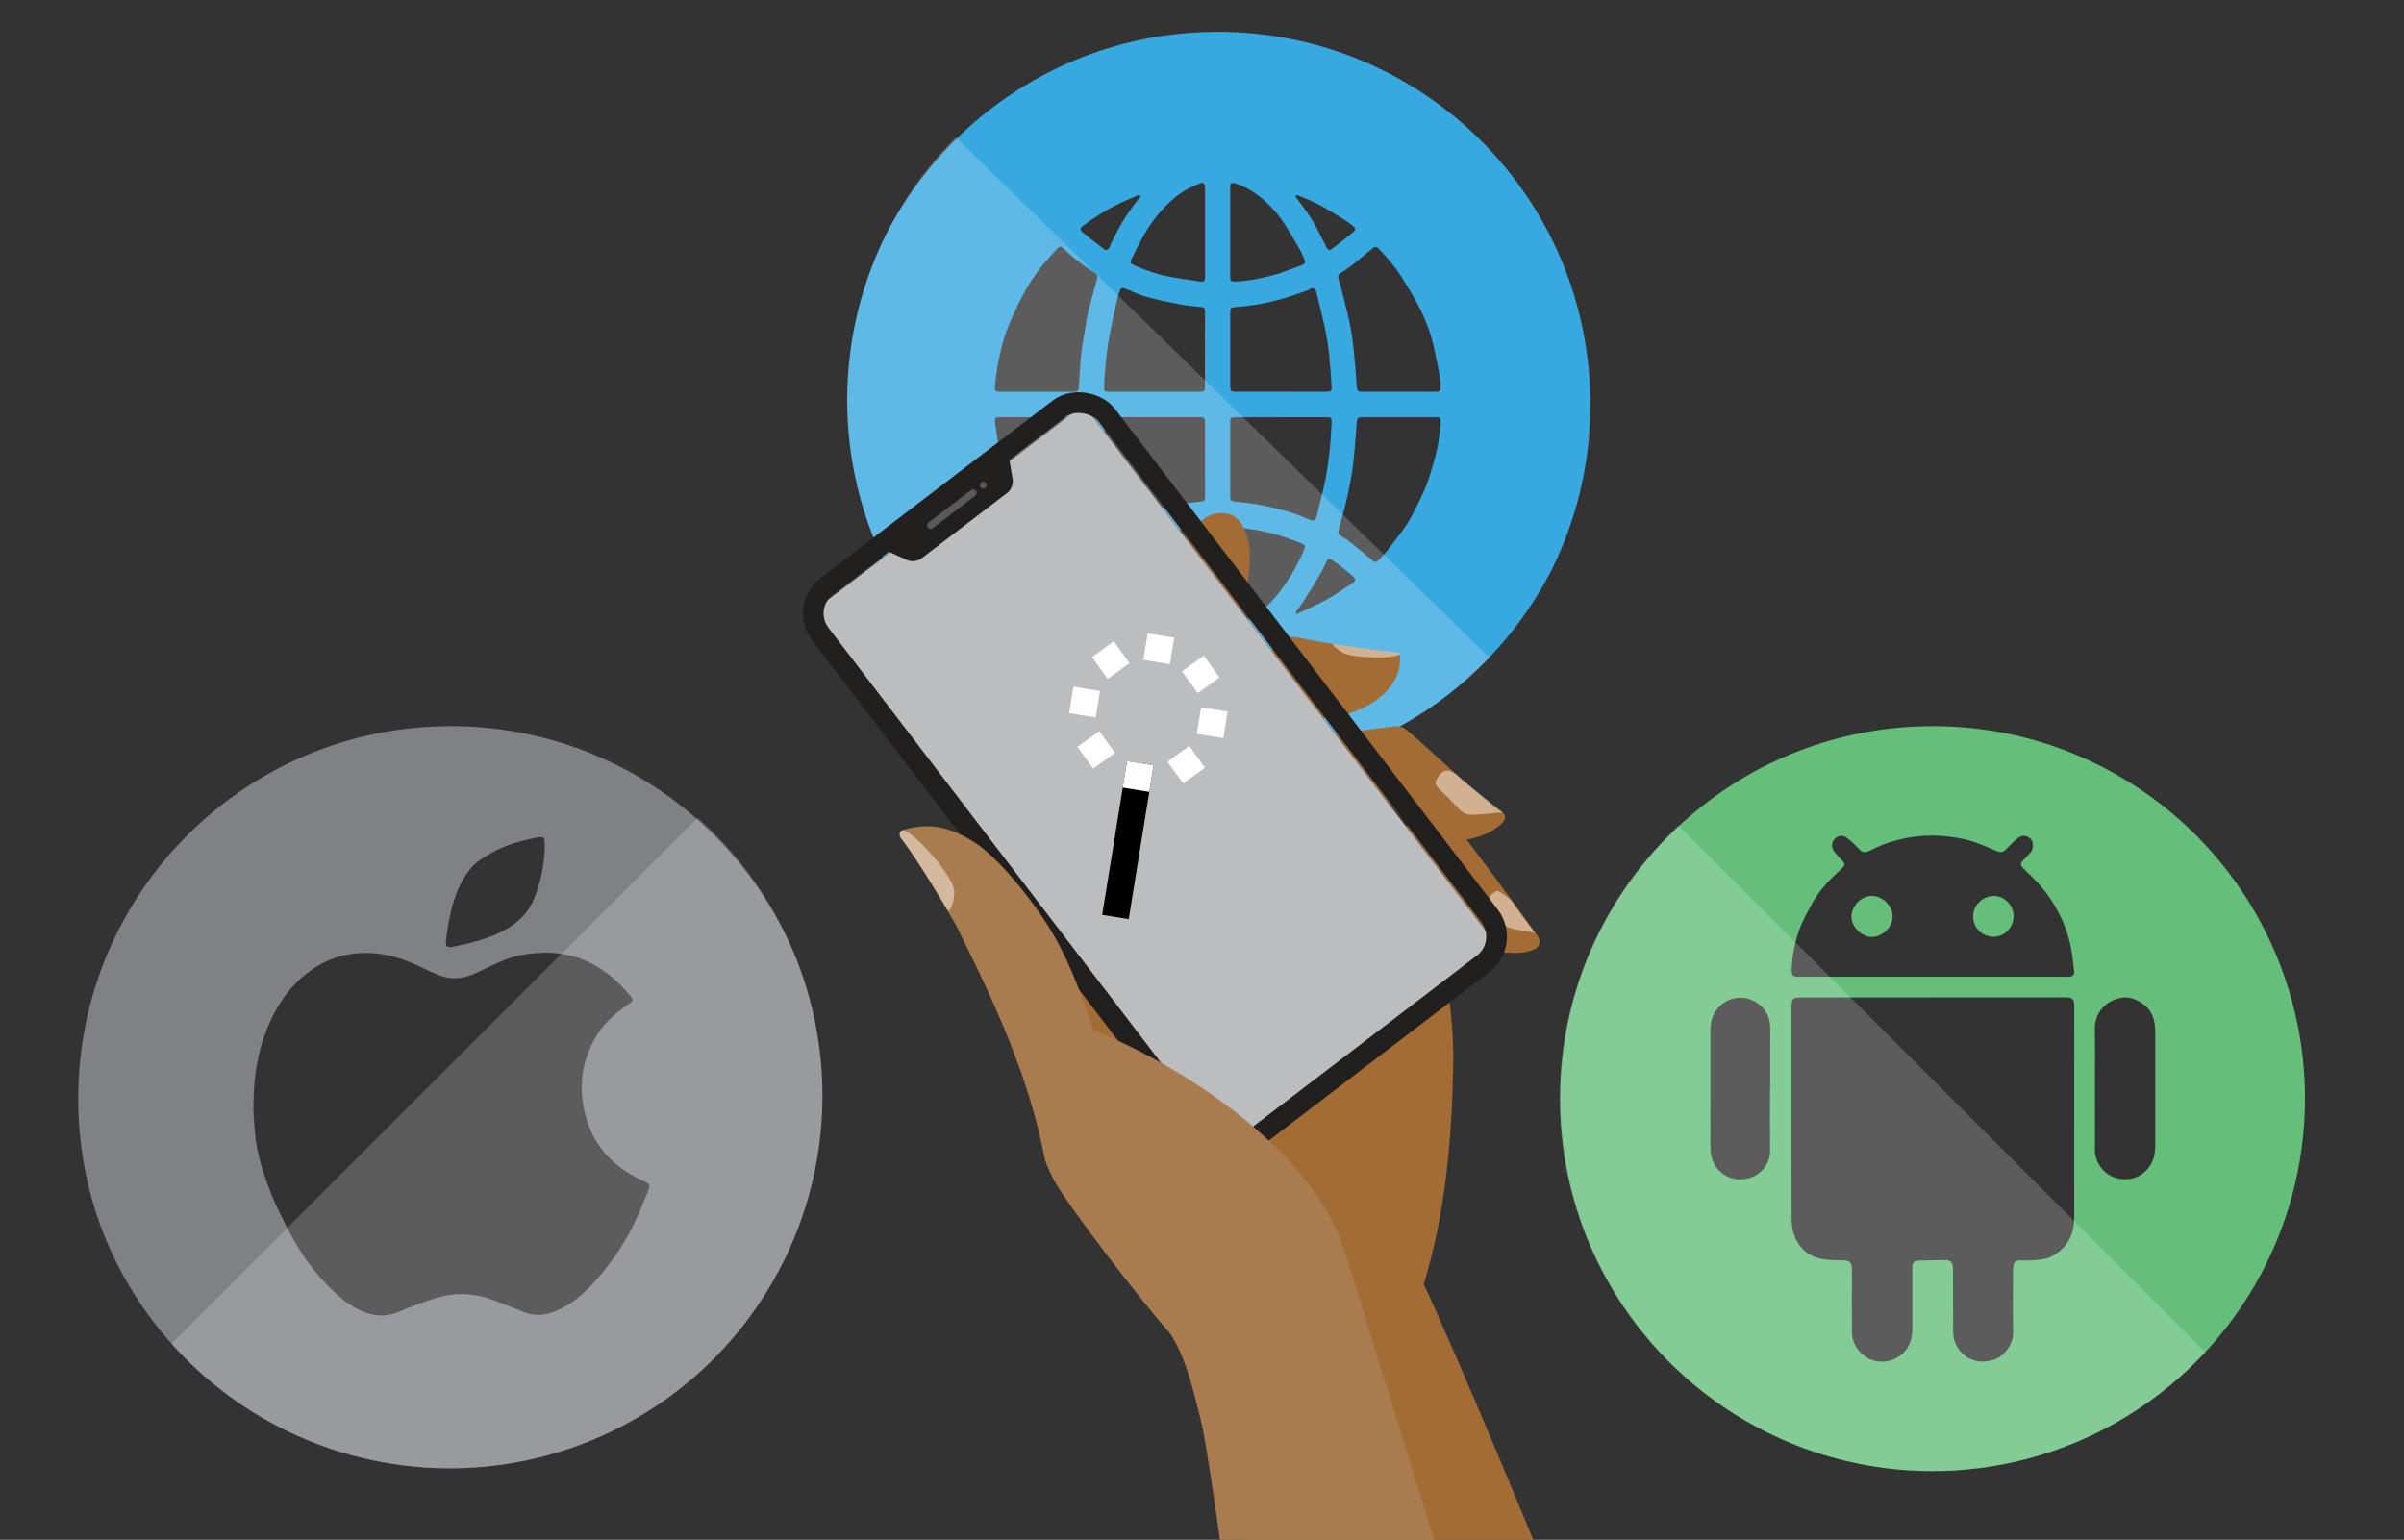 <?xml version="1.0" encoding="UTF-8"?>
<svg id="a" data-name="Layer_1" xmlns="http://www.w3.org/2000/svg" xmlns:xlink="http://www.w3.org/1999/xlink" viewBox="0 0 874 560">
  <rect x="0" y="0" width="874" height="560" fill="#333333" stroke="none"/>
  <defs>
    <clipPath id="b">
      <circle cx="443.5" cy="145.5" r="135.5" style="fill: none;"/>
    </clipPath>
    <clipPath id="c">
      <circle cx="163.5" cy="398.5" r="135.5" style="fill: none;"/>
    </clipPath>
    <clipPath id="d">
      <circle cx="702.5" cy="399.5" r="135.5" style="fill: none;"/>
    </clipPath>
  </defs>
  <g style="clip-path: url(#b);">
    <g>
      <path d="M442.73,11.57c-74.81,0-135.46,60.65-135.46,135.46s60.65,135.46,135.46,135.46,135.46-60.65,135.46-135.46S517.55,11.57,442.73,11.57ZM438.08,140.66c.01,1.48-.32,1.82-1.82,1.82-5.56,0-11.13,0-16.69,0h0c-5.5,0-10.99,0-16.49,0-1.51,0-1.74-.21-1.68-1.75.28-6.53.86-13.03,2.11-19.45.82-4.23,1.77-8.44,2.71-12.65.24-1.07.64-2.11,1.01-3.15.35-.98,1.14-.77,1.82-.51,2.61.99,5.14,2.25,7.81,2.99,4.05,1.12,8.18,1.98,12.3,2.78,2.5.48,5.07.64,7.6.94,1.05.13,1.33.51,1.33,1.81,0,8.54-.02,17.07-.03,25.61,0,.52,0,1.04,0,1.56ZM403,151.73c5.57-.01,11.13,0,16.7,0h0c5.57,0,11.13,0,16.7,0,1.36,0,1.68.36,1.68,1.74,0,8.96.01,17.91.03,26.87,0,1.79-.18,1.96-1.99,2.13-5.89.53-11.73,1.42-17.39,3.21-2.7.85-5.37,1.76-8.05,2.68-.61.21-1.16.62-1.77.86-1.02.4-1.55.09-1.82-.97-1.02-3.98-2.22-7.92-3.02-11.94-.81-4.06-1.32-8.18-1.79-12.3-.41-3.53-.62-7.09-.87-10.64-.1-1.41.14-1.62,1.59-1.62ZM426.88,72.07c2.88-2.43,6.15-4.16,9.66-5.48.76-.29,1.22.01,1.45.69.12.35.11.75.11,1.12,0,5.39,0,10.78,0,16.17h0c0,5.42,0,10.85,0,16.27,0,1.21-.43,1.74-1.49,1.58-4.16-.62-8.34-1.18-12.46-2-4.13-.82-8.08-2.33-11.95-3.99-1.11-.48-1.39-1.07-.88-2.09,1.33-2.65,2.6-5.32,4.03-7.92,2.99-5.46,6.76-10.32,11.53-14.35ZM393.66,82.19c3.97-3,8.17-5.63,12.62-7.85,2.34-1.17,4.77-2.16,7.17-3.2.3-.13.69-.08,1.03-.11.06.12.13.23.19.35-.7.92-1.4,1.84-2.1,2.76-3.2,4.21-5.92,8.71-8.15,13.51-.36.78-.71,1.56-1.09,2.34-.43.9-1.23,1.18-2.04.56-2.62-2.01-5.22-4.06-7.78-6.15-.91-.74-.78-1.51.14-2.2ZM361.71,140.58c.54-5.97,1.61-11.85,3.35-17.58.8-2.63,1.83-5.2,2.96-7.71,1.52-3.36,3.12-6.7,4.92-9.91,2.23-3.97,4.91-7.66,7.93-11.09,1.16-1.32,2.32-2.65,3.54-3.92.89-.92,1.29-.92,2.17-.05,3.4,3.32,7.12,6.21,11.15,8.73,1.28.8,1.44,1.33,1.04,2.78-1.07,3.89-2.24,7.76-3.15,11.69-.73,3.16-1.11,6.4-1.71,9.59-1.12,5.9-1.27,11.88-1.72,17.84-.08,1.12-.54,1.53-1.66,1.53-4.53,0-9.06,0-13.59,0,0,0,0,0,0,0-4.49,0-8.99,0-13.48,0-1.56,0-1.88-.37-1.74-1.91ZM386.32,203.98c-.66.63-1.22.54-1.76-.11-2.62-3.11-5.4-6.11-7.81-9.38-2.14-2.9-4.05-6.01-5.76-9.19-1.58-2.94-2.89-6.04-4.06-9.16-1.23-3.29-2.41-6.63-3.16-10.05-.92-4.17-1.41-8.44-2.03-12.67-.2-1.32.19-1.69,1.63-1.7,4.53-.02,9.06,0,13.59,0h0c4.43,0,8.85.01,13.28,0,1.57,0,1.86.27,1.98,1.83.34,4.55.46,9.13,1.12,13.63.89,6.04,2.12,12.03,3.36,18.02.52,2.49,1.38,4.91,2.17,7.34.35,1.09-.02,1.77-.87,2.38-2.85,2.06-5.69,4.12-8.49,6.24-1.13.85-2.15,1.84-3.18,2.81ZM414.43,223.18c-.29-.04-.6,0-.86-.12-4.29-1.8-8.56-3.65-12.49-6.18-2.54-1.64-5.03-3.36-7.54-5.05-.79-.53-.92-1.38-.18-1.98,2.59-2.1,5.21-4.18,7.88-6.19,1.01-.76,1.73-.35,2.24.79.9,2.01,1.84,4.01,2.92,5.92,1.32,2.34,2.75,4.61,4.22,6.86.92,1.4,2.03,2.69,3.03,4.04.37.51.67,1.07,1.01,1.61-.08.1-.15.2-.23.3ZM436.14,227.33c-6.92-2.3-11.99-7.01-16.18-12.71-2.42-3.3-4.47-6.86-6.58-10.38-.88-1.47-1.49-3.11-2.16-4.7-.38-.89-.07-1.45.81-1.78,2.87-1.07,5.72-2.24,8.63-3.18,2.1-.68,4.27-1.15,6.44-1.54,2.88-.51,5.8-.88,8.7-1.26,1.96-.25,2.28.08,2.28,2.01,0,5.32,0,10.65,0,15.97h.02c0,5.39,0,10.79,0,16.18,0,1.57-.5,1.88-1.98,1.39ZM471.85,71.03c2.48,1.06,5.01,2.01,7.39,3.26,3.02,1.59,5.92,3.4,8.83,5.19,1.29.79,2.47,1.76,3.7,2.64,1.17.84,1.26,1.42.14,2.34-2.15,1.78-4.35,3.51-6.55,5.23-.62.48-1.3.87-2.06,1.36-.36-.31-.72-.49-.87-.77-1.22-2.36-2.36-4.76-3.6-7.1-.82-1.55-1.75-3.05-2.7-4.53-.93-1.44-1.95-2.84-2.95-4.23-.62-.87-1.31-1.68-1.93-2.55-.15-.22-.16-.54-.23-.82.28,0,.6-.11.83,0ZM482.49,142.48c-5.12,0-10.23,0-15.35-.02-.48,0-.97,0-1.45,0-5.56,0-11.13,0-16.69,0-1.39,0-1.73-.33-1.73-1.69,0-8.95,0-17.91,0-26.86,0-1.97.14-2.1,2.08-2.25,5.39-.4,10.71-1.29,15.91-2.72,3.35-.92,6.62-2.15,9.92-3.26.32-.11.61-.32.91-.49,1.34-.74,2.09-.48,2.46.99,1,4.02,2,8.04,2.92,12.07,1.69,7.41,2.21,14.95,2.66,22.51.08,1.36-.25,1.71-1.65,1.71ZM484.13,153.49c-.29,6.74-.87,13.46-2.12,20.08-.93,4.88-2.25,9.68-3.43,14.5-.3,1.24-1.06,1.48-2.18,1.03-2.69-1.08-5.36-2.24-8.13-3.05-3.51-1.02-7.08-1.86-10.67-2.54-2.95-.56-5.96-.8-8.94-1.11-1-.11-1.39-.57-1.39-1.53,0-9.19,0-18.39,0-27.58,0-1.26.34-1.55,1.76-1.55,5.57,0,11.13,0,16.7,0v-.02c5.57,0,11.13,0,16.7,0,1.44,0,1.76.32,1.7,1.78ZM447.25,68.16c0-1.63.39-1.9,1.95-1.42,4.18,1.28,7.68,3.69,10.89,6.58,2.78,2.51,5.19,5.35,7.18,8.53,1.86,2.98,3.63,6.01,5.37,9.06.63,1.1,1.13,2.29,1.58,3.47.44,1.17.18,1.62-.98,2.05-3.14,1.14-6.24,2.44-9.44,3.37-4.71,1.37-9.53,2.31-14.45,2.59-1.77.1-2.09-.13-2.09-1.87,0-5.36,0-10.72,0-16.08h0c0-5.43,0-10.86,0-16.28ZM455.24,224.54c-1.92,1.17-4.07,2-6.18,2.82-1.38.54-1.8.13-1.81-1.37,0-5.46,0-10.92,0-16.38h0c0-5.43,0-10.85,0-16.28,0-1.31.29-1.69,1.57-1.58,2.33.21,4.67.45,6.98.84,2.45.41,4.88.93,7.28,1.56,2.13.56,4.21,1.31,6.29,2.02,1.3.45,2.57.99,3.85,1.49,1.13.44,1.39.82.98,1.97-.44,1.23-1.03,2.41-1.59,3.59-1.95,4.06-4.25,7.91-6.98,11.48-2.92,3.84-6.27,7.3-10.41,9.83ZM491.87,211.93c-3.04,2.01-6.02,4.15-9.2,5.92-3.45,1.92-7.09,3.48-10.65,5.2-.15.07-.32.13-.78.32-.02-.41-.15-.78-.02-.97.74-1.08,1.61-2.06,2.31-3.16,2.24-3.55,4.46-7.12,6.6-10.73.86-1.45,1.52-3.02,2.26-4.54.37-.78.95-.91,1.6-.47,1.4.94,2.79,1.9,4.12,2.93,1.33,1.03,2.6,2.16,3.88,3.25.93.79.92,1.55-.12,2.24ZM523.76,153.37c-.24,4.75-.99,9.41-2.31,13.97-.86,2.98-1.66,5.99-2.78,8.87-1.21,3.1-2.69,6.11-4.19,9.09-1.12,2.21-2.33,4.4-3.74,6.44-2.04,2.94-4.26,5.76-6.47,8.58-.93,1.19-2.04,2.25-3.06,3.38-.75.84-1.28.9-2.12.21-2.79-2.31-5.56-4.64-8.38-6.91-.88-.71-1.9-1.26-2.86-1.86-1.41-.89-1.47-1.31-1.04-2.89,1.03-3.72,2.06-7.45,2.9-11.22.86-3.87,1.69-7.77,2.17-11.7.65-5.27.95-10.59,1.38-15.89.11-1.33.45-1.69,2.04-1.69,4.46-.01,8.92,0,13.38,0h0c4.49-.01,8.99-.01,13.48-.01,1.36,0,1.66.3,1.59,1.65ZM522.02,142.48c-4.46,0-8.92,0-13.38,0h0c-4.39,0-8.78,0-13.17,0-1.94,0-2.09-.27-2.23-2.22-.3-4.44-.65-8.89-1.12-13.31-.33-3.09-.74-6.18-1.39-9.22-.96-4.52-2.15-8.99-3.27-13.48-.27-1.1-.68-2.18-.94-3.28-.24-1.03.63-1.45,1.29-1.92,1.12-.8,2.34-1.48,3.41-2.34,2.53-2.02,5.02-4.09,7.5-6.18,1.15-.97,1.59-1.02,2.61.04,3.04,3.17,5.93,6.48,8.24,10.21,2.29,3.69,4.6,7.38,6.56,11.24,2.32,4.59,4.1,9.43,5.22,14.47.74,3.33,1.41,6.68,2.03,10.04.24,1.32.25,2.68.35,4.03.13,1.62-.14,1.91-1.74,1.91Z" style="fill: #37a8e0;"/>
      <rect x="323" y="52" width="145" height="292" transform="translate(-22.38 342.92) rotate(-45.72)" style="fill: #fff; opacity: .2;"/>
    </g>
  </g>
  <g>
    <g>
      <g>
        <path d="M415.43,241.08c4.13-14.33,8.28-28.73,14.69-42.18,2.71-5.69,6.87-11.89,13.16-12.23,4.71-.26,7.04,1.47,9.09,5.73,2.05,4.25,2.21,9.17,1.86,13.87-1.14,15.47-7.2,30.11-13.39,44.34l-25.41-9.53Z" style="fill: #a36c35;"/>
        <path d="M463.26,253.44c7.55,16.02,48.72,5.66,45.52-15.82,0,0-24.98-3.08-37.05-5.79-2.44-.55-4.99.2-6.76,1.96l-13.69,13.58,11.98,6.07Z" style="fill: #a36c35;"/>
        <path d="M509.52,300.77c1.52,3.44,13.86,21.29,15.38,24.74,3.03,6.85,6.42,14.12,12.85,17.97,4,2.39,8.8,3.17,13.46,3.08,2.33-.04,4.81-.38,6.85-1.41,1.68-.85,2.17-3.02,1.09-4.56-4.54-6.45-28.08-38.78-32.56-43.41l-17.07,3.59Z" style="fill: #a36c35;"/>
        <path d="M508.73,296.47c10.21,12.25,27.89,10.9,36.43,3.74,1.89-1.58,3.68-3.56-.5-5.83-4.47-2.42-26.45-23.3-32.8-28.55-.8-.66-1.66-1.32-2.67-1.59-.96-.26-1.98-.13-2.97,0-7.95,1-15.9,2-23.85,3,0,0,23.25,25.49,26.37,29.24Z" style="fill: #a36c35;"/>
        <path d="M573.95,602.98c-3.48-13.98-50.57-124.8-56.46-136.08l.18-.08c7.89-25.8,10.22-53,10.67-79.98.42-25.38-6.17-45.15-10.32-71.11-1.79-11.18-73.41-37.38-109.26-11.9-24.76,17.59-19.7,86.49-14.92,93.15,4.88,6.81,27.75,51.47,43.5,106.28,21.98,76.54,37.61,169.2,37.54,173.61,45.35-36,83.41-61.7,99.08-73.89Z" style="fill: #a36c35;"/>
      </g>
      <g>
        <path d="M546.27,295.49c-3.13.1-6.61.7-9.74.8-1.28.04-2.59.08-3.72-.35-1.21-.45-2.09-1.38-2.94-2.29-1.14-1.21-2.27-2.42-3.41-3.63-.77-.82-4.51-3.89-4.52-5.06-.01-1.6,1.63-3.64,2.72-4.27,2.65-1.52,5.06,1.3,7.15,3.04,3.82,3.18,14.46,11.76,14.46,11.76Z" style="fill: #fff6f1; opacity: .5;"/>
        <path d="M558.15,339.38c-2.49-.81-6.21-.96-8.7-1.77-1.01-.33-2.05-.68-2.87-1.36-.87-.73-5.24-8.64-5.06-9.62.22-1.2,1.34-1.95,2.46-2.53.29-.15.64-.14.92.02,1.12.66,4.03,2.47,5.09,4.13,2.43,3.8,8.16,11.14,8.16,11.14Z" style="fill: #fff6f1; opacity: .5;"/>
        <path d="M484.67,234.21s15.53,2.28,22.8,3.11c.85.1,1.92.1,1.31.68-1.86,1.78-18.17,1.39-21.19-.96-2-1.55-2.96-1.84-2.92-2.84Z" style="fill: #fff6f1; opacity: .5;"/>
      </g>
    </g>
    <rect x="357.91" y="159.26" width="123.65" height="246.84" transform="translate(-85.41 312.96) rotate(-37.39)" style="fill: #bbbdbf; stroke: #4a4c4e; stroke-miterlimit: 10; stroke-width: .15px;"/>
    <rect x="354.33" y="154.85" width="131.1" height="254" rx="12.39" ry="12.39" transform="translate(-84.87 312.88) rotate(-37.39)" style="fill: none; stroke: #221f1f; stroke-miterlimit: 10; stroke-width: 7.52px;"/>
    <path d="M368.18,174.38c.27,1.63-.59,3.79-1.9,4.8l-31.32,23.94c-1.31,1-3.62,1.26-5.13.58l-6.31-2.88c-1.5-.69-1.66-2.07-.35-3.08l40.99-31.33c1.31-1,2.61-.49,2.88,1.14l1.13,6.84Z" style="fill: #221f1f;"/>
    <line x1="338.35" y1="191.06" x2="353.76" y2="179.27" style="fill: #221f1f; stroke: #59595c; stroke-linecap: round; stroke-miterlimit: 10; stroke-width: 2.56px;"/>
    <circle cx="357.47" cy="176.44" r="1.2" style="fill: #59595c;"/>
    <g>
      <path d="M488.74,454.53c-11.47-35.02-55.46-65.13-89.52-79.21,0,0-1.75-.49-2.04-1.38-2.53-7.6-7.18-22.34-14.88-35.18-7.02-11.71-19.45-26.92-27.9-32.33-8.22-5.27-15.54-7.42-25.11-4.88-.31.08-.66.21-1.02.35-1.16.45-1.55,1.89-.78,2.87,6.53,8.24,19.92,31.39,19.92,31.39,13.69,27.41,26.46,54.52,32.28,84.6.18.93.46,1.84.83,2.72.7,1.63,1.92,4.38,2.88,6.12,5.2,9.44,33.45,46,41.7,54.95,0,0,1.61,2.37,2.56,4.22,4.37,8.52,6.47,18.19,8.86,27.54,4.95,19.41,19.44,147.32,28.61,168.07l76.99-57.48-53.39-172.37Z" style="fill: #a87c4f;"/>
      <path d="M344.75,331.33s-10.72-18.33-17.25-26.56c-.77-.97-.46-3,.78-2.87,3.75.41,18.36,16.55,18.6,22.06.16,3.65-.97,6.5-2.13,7.37Z" style="fill: #fff6f1; opacity: .5;"/>
    </g>
  </g>
  <g style="clip-path: url(#c);">
    <g>
      <path d="M163.89,264.08c-74.81,0-135.46,60.65-135.46,135.46s60.65,135.46,135.46,135.46,135.46-60.65,135.46-135.46-60.65-135.46-135.46-135.46ZM162.11,342.34c.6-5,1.4-9.96,2.91-14.8,1.37-4.39,3.32-8.38,6.31-11.93,2.02-2.39,4.62-3.84,7.21-5.34,5.32-3.09,11.19-4.61,17.18-5.76,1.74-.33,2.27.15,2.29,1.89,0,.2,0,.4,0,.59,0,.84,0,1.68,0,2.52-.45,6.41-1.66,12.66-4.37,18.5-2.03,4.36-5.42,7.57-9.64,9.94-5.23,2.94-10.9,4.57-16.71,5.81-.97.21-1.92.47-2.89.64-1.75.31-2.49-.31-2.28-2.06ZM235.91,432.38c-1.7,4.1-3.28,8.26-5.2,12.26-3.31,6.88-7.49,13.25-12.42,19.07-4.18,4.94-8.74,9.56-14.72,12.42-3.32,1.59-6.81,2.52-10.48,1.81-1.72-.33-3.34-1.12-5-1.74-4.25-1.57-8.4-3.56-12.78-4.64-5.31-1.31-10.86-1.25-16.14.32-4.91,1.46-9.71,3.31-14.45,5.28-3.84,1.6-7.6,1.64-11.41.32-6.35-2.21-11.09-6.61-15.57-11.45-3.82-4.13-7.15-8.6-9.96-13.4-2.86-4.88-5.4-9.98-7.76-15.13-1.78-3.89-3.23-7.96-4.52-12.04-1.75-5.52-2.83-11.2-3.08-17.01-.07-1.63-.21-3.25-.29-4.55-.06-9.23.83-18.06,3.74-26.48,3.17-9.18,7.96-17.45,15.8-23.54,7.17-5.58,15.34-7.9,24.42-7.19,5.97.47,11.47,2.4,16.81,4.95,2.36,1.13,4.71,2.3,7.16,3.2,4.3,1.59,8.48,1.06,12.66-.81,5.57-2.5,10.89-5.65,17.03-6.75,10.6-1.9,20.54-.6,29.58,5.68,3.73,2.59,6.94,5.7,9.77,9.2,1.28,1.58,1.13,1.9-.53,3.01-4.61,3.06-8.75,6.62-11.65,11.41-5.52,9.11-6.76,18.84-4.06,29.08,2.65,10.08,8.8,17.4,17.93,22.28,1.35.72,2.72,1.39,4.11,2.03,1.09.51,1.49,1.31,1.03,2.4Z" style="fill: #808184;"/>
      <rect x="138" y="297" width="145" height="292" transform="translate(374.9 -19.09) rotate(45)" style="fill: #fff; opacity: .2;"/>
    </g>
  </g>
  <g style="clip-path: url(#d);">
    <g>
      <g>
        <path d="M702.69,264.08c-74.81,0-135.46,60.65-135.46,135.46s60.65,135.46,135.46,135.46,135.46-60.65,135.46-135.46-60.65-135.46-135.46-135.46ZM651.43,351.74c.23-4.72,1.18-9.3,2.76-13.7,1.12-3.15,2.81-6.11,4.39-9.07,2.26-4.25,5.39-7.84,8.87-11.13.84-.79,1.72-1.55,2.53-2.37.71-.72.8-1.45,0-2.26-1.07-1.1-2.1-2.24-3.07-3.44-1.11-1.38-1.11-3.27-.13-4.41,1.28-1.48,3.05-1.89,4.65-.69,1.72,1.29,3.25,2.85,4.77,4.4,1.04,1.06,2.05,1,3.26.43,1.95-.93,3.89-1.9,5.92-2.63,9.61-3.47,19.47-3.82,29.34-1.53,3.85.89,7.52,2.64,11.2,4.18,1.27.53,2.16.53,3.12-.41,1.48-1.45,2.91-2.96,4.51-4.26,1.64-1.34,3.41-1.12,4.79.32,1.02,1.07,1.02,3.54-.09,4.84-.85.99-1.82,1.86-2.69,2.83-1.13,1.25-1.11,1.75.05,2.94,2.18,2.24,4.55,4.33,6.54,6.73,6.24,7.5,10.16,16.07,11.35,25.82.2,1.63.4,3.25.57,4.88.13,1.27-.57,1.89-1.76,1.98-.91.07-1.83.03-2.75.03-15.63,0-31.25,0-46.88,0h0c-15.72-.01-31.44-.01-47.17-.01-.29,0-.58,0-.87.01-3.12.13-3.38-.3-3.23-3.48ZM643.57,395.83h-.05c0,7.57-.05,15.14.02,22.72.04,4.73-3.41,8.57-7.09,9.75-5,1.6-9.81-.08-12.6-3.99-1.67-2.34-2.01-4.97-2.02-7.69-.01-8.44.01-16.88.02-25.32,0-5.59-.01-11.19,0-16.78,0-3.69,1.15-6.81,4.14-9.27,4.79-3.95,11.72-2.76,15.33,1.75,1.78,2.23,2.28,4.69,2.27,7.42-.03,7.14-.01,14.28-.01,21.41ZM754.09,443.02c0,6.55-2.98,11.44-8.87,14.22-1.96.92-4.4.88-6.64,1.14-1.23.14-2.5,0-3.76-.02-2.04-.05-2.68.48-2.91,2.53-.06.57-.06,1.16-.06,1.73,0,7.38-.12,14.76.02,22.14.08,4.13-3.24,8.26-6.14,9.41-5,1.96-9.59.98-12.74-2.44-1.93-2.1-2.86-4.56-2.89-7.35-.07-7.33-.05-14.66-.07-21.99,0-.67,0-1.36-.11-2.02-.25-1.49-1.09-2.13-2.61-2.1-3.13.05-6.27.11-9.4.15-2.08.03-2.65.56-2.66,2.69-.02,7.09-.03,14.18,0,21.27.01,2.43-.18,4.74-1.34,7-3.28,6.36-12.11,7.85-17.22,2.8-2.2-2.17-3.39-4.8-3.42-7.86-.06-7.04,0-14.08,0-21.12,0-.77.02-1.55-.04-2.31-.14-1.82-.85-2.38-2.68-2.48-3.07-.17-6.25,0-9.18-.76-4.59-1.19-7.78-4.4-9.25-8.94-.63-1.93-.77-4.08-.78-6.13-.05-25.18-.03-50.35-.03-75.53,0-4.12.18-4.3,4.32-4.3,15.72,0,31.45,0,47.17,0v-.03c16.06,0,32.12,0,48.18,0,2.51,0,3.14.64,3.14,3.19,0,25.71,0,51.42-.03,77.12ZM778.71,427.02c-3.98,2.82-10.2,2.38-13.71-1.12-2.23-2.21-3.41-4.8-3.38-8,.07-7.23.02-14.47.02-21.7h-.01c0-7.23.12-14.47-.04-21.7-.13-5.97,3.74-10.66,9.82-11.67,2.59-.43,4.89.49,6.99,1.77,3.84,2.34,5.14,6.07,5.15,10.35.02,13.94.03,27.87,0,41.81,0,4.15-1.25,7.71-4.83,10.25Z" style="fill: #65bf7a;"/>
        <path d="M680.6,325.83c3.93.04,7.53,3.67,7.47,7.53-.06,3.86-3.79,7.45-7.65,7.38-3.7-.06-7.39-3.81-7.31-7.42.09-4.01,3.61-7.53,7.49-7.5Z" style="fill: #65bf7a;"/>
        <path d="M732.06,333.23c0,4.14-3.41,7.61-7.59,7.45-3.64-.14-7.13-3.01-7.12-7.46.01-4.02,3.5-7.4,7.55-7.38,3.91.02,7.16,3.38,7.16,7.39Z" style="fill: #65bf7a;"/>
      </g>
      <rect x="579" y="298" width="145" height="292" transform="translate(-123.14 590.72) rotate(-45)" style="fill: #fff; opacity: .2;"/>
    </g>
  </g>
  <g>
    <rect x="398.93" y="235.2" width="9.77" height="9.77" transform="translate(-64.13 281.72) rotate(-35.82)" style="fill: #fff;"/>
    <rect x="389.44" y="250.47" width="9.77" height="9.77" transform="translate(79.32 603.87) rotate(-80.82)" style="fill: #fff;"/>
    <rect x="393.66" y="267.84" width="9.77" height="9.77" transform="translate(-84.23 284.81) rotate(-35.82)" style="fill: #fff;"/>
    <rect x="426.37" y="273.22" width="9.77" height="9.77" transform="translate(-81.19 304.97) rotate(-35.82)" style="fill: #fff;"/>
    <rect x="435.84" y="257.96" width="9.77" height="9.77" transform="translate(110.92 655.98) rotate(-80.82)" style="fill: #fff;"/>
    <rect x="431.67" y="240.4" width="9.77" height="9.77" transform="translate(-60.98 301.86) rotate(-35.82)" style="fill: #fff;"/>
    <rect x="416.42" y="231.09" width="9.77" height="9.77" transform="translate(121.12 614.22) rotate(-80.82)" style="fill: #fff;"/>
    <g>
      <g>
        <rect x="382.58" y="301.48" width="54.98" height="8.11" transform="translate(43 661.59) rotate(-80.82)"/>
        <path d="M411.13,278.7l6.38,1.03-8.51,52.64-6.38-1.03,8.51-52.64M409.76,276.81l-9.04,55.9,9.64,1.56,9.04-55.9-9.64-1.56h0Z"/>
      </g>
      <rect x="408.92" y="277.53" width="9.77" height="9.77" transform="translate(68.98 645.84) rotate(-80.82)" style="fill: #fff;"/>
    </g>
  </g>
</svg>